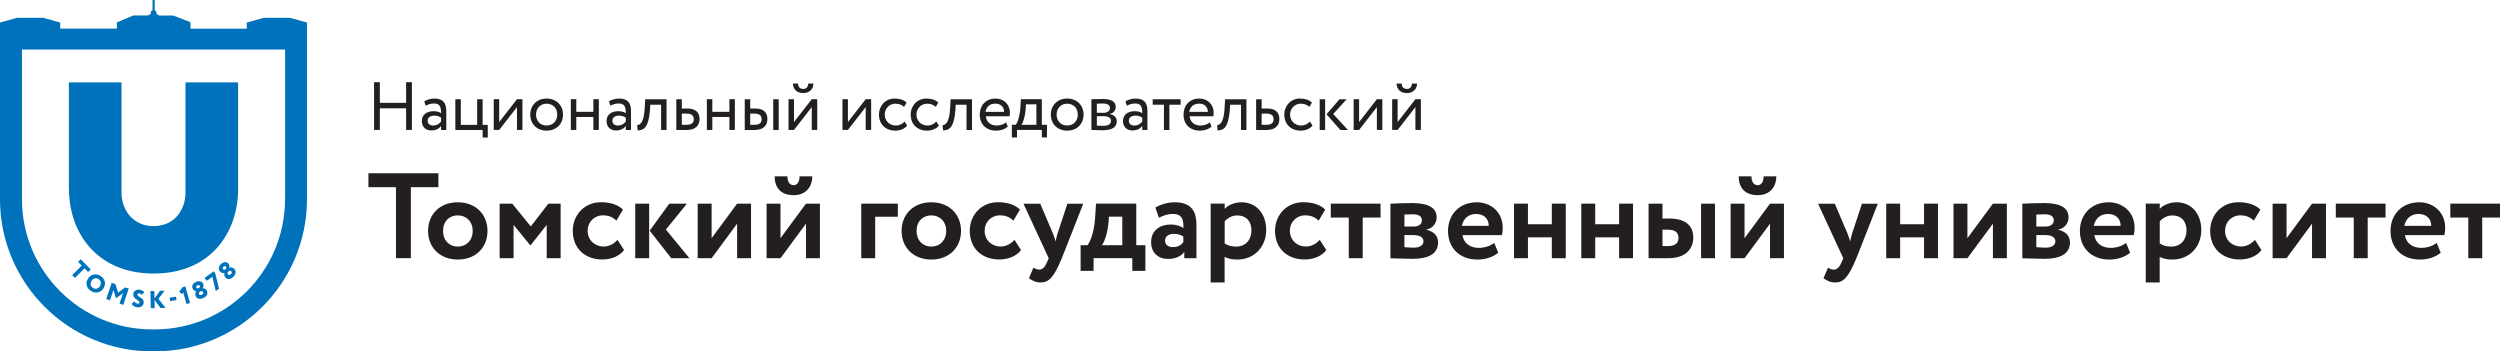 <?xml version="1.0" encoding="UTF-8"?> <svg xmlns="http://www.w3.org/2000/svg" viewBox="0 0 389.43 54.73" fill="none"><g clip-path="url(#clip0_2434_1669)"><path d="M57.391 26.99H68.291V29.16H64.001V40.21H61.681V29.16H57.391V26.99Z" fill="#231F20"></path><path d="M71.31 31.51C74.12 31.51 75.94 33.42 75.94 35.97C75.94 38.52 74.13 40.43 71.31 40.43C68.49 40.43 66.68 38.52 66.68 35.97C66.68 33.42 68.49 31.51 71.31 31.51ZM71.31 38.41C72.65 38.41 73.63 37.45 73.63 35.97C73.63 34.49 72.63 33.55 71.31 33.55C69.99 33.55 69.01 34.49 69.01 35.97C69.01 37.45 69.99 38.41 71.31 38.41Z" fill="#231F20"></path><path d="M77.83 31.721H79.79L82.68 35.271L85.42 31.721H87.33V40.221H85.16V35.031L82.65 38.201H82.59L80 35.031V40.221H77.83V31.721Z" fill="#231F20"></path><path d="M97.211 38.95C96.491 39.91 95.211 40.42 93.831 40.42C91.071 40.42 89.221 38.64 89.221 35.96C89.221 33.49 91.031 31.5 93.621 31.5C95.021 31.5 96.251 31.86 97.041 32.65L96.021 34.37C95.381 33.75 94.681 33.54 93.901 33.54C92.691 33.54 91.541 34.47 91.541 35.96C91.541 37.45 92.711 38.4 94.001 38.4C94.931 38.4 95.641 37.97 96.191 37.36L97.211 38.95Z" fill="#231F20"></path><path d="M98.951 31.721H101.121V40.221H98.951V31.721ZM103.731 35.761L107.391 40.221H104.561L101.201 35.931L104.261 31.721H107.001L103.731 35.761Z" fill="#231F20"></path><path d="M108.68 40.221V31.721H110.85V37.101L114.82 31.721H116.99V40.221H114.82V34.841L110.85 40.221H108.68Z" fill="#231F20"></path><path d="M119.41 40.221V31.721H121.58V37.101L125.55 31.721H127.72V40.221H125.55V34.841L121.58 40.221H119.41ZM122.66 27.471C122.66 28.171 122.92 28.851 123.64 28.851C124.28 28.851 124.55 28.171 124.55 27.471H126.53C126.53 29.091 125.55 30.401 123.64 30.401C121.52 30.401 120.67 29.121 120.67 27.471H122.65H122.66Z" fill="#231F20"></path><path d="M134.15 31.721H139.861V33.761H136.33V40.221H134.16V31.721H134.15Z" fill="#231F20"></path><path d="M145.071 31.51C147.881 31.51 149.702 33.42 149.702 35.97C149.702 38.52 147.891 40.43 145.071 40.43C142.251 40.43 140.442 38.52 140.442 35.97C140.442 33.42 142.251 31.51 145.071 31.51ZM145.071 38.41C146.411 38.41 147.392 37.45 147.392 35.97C147.392 34.49 146.391 33.55 145.071 33.55C143.751 33.55 142.772 34.49 142.772 35.97C142.772 37.45 143.751 38.41 145.071 38.41Z" fill="#231F20"></path><path d="M159.051 38.95C158.331 39.91 157.051 40.42 155.671 40.42C152.911 40.42 151.061 38.64 151.061 35.96C151.061 33.49 152.871 31.5 155.461 31.5C156.861 31.5 158.091 31.86 158.881 32.65L157.861 34.37C157.221 33.75 156.521 33.54 155.741 33.54C154.531 33.54 153.381 34.47 153.381 35.96C153.381 37.45 154.551 38.4 155.841 38.4C156.771 38.4 157.481 37.97 158.031 37.36L159.051 38.95Z" fill="#231F20"></path><path d="M165.4 40.221C164.15 43.26 163.36 44.001 162.11 44.001C161.34 44.001 160.77 43.7 160.28 43.34L160.98 41.701C161.21 41.83 161.53 42 161.87 42C162.42 42 162.81 41.571 163.17 40.68L163.36 40.231L159.43 31.731H162.04L164.02 36.38C164.19 36.8 164.3 37.191 164.44 37.61C164.52 37.211 164.59 36.8 164.74 36.36L166.27 31.731H168.74L165.4 40.231V40.221Z" fill="#231F20"></path><path d="M168.33 38.191H169.41C170.01 37.401 170.49 35.681 170.6 33.751L170.73 31.711H177V38.191H178.42V42.191H176.38V40.211H170.35V42.191H168.33V38.191ZM171.67 38.191H174.82V33.751H172.74L172.68 34.621C172.51 36.411 172.04 37.661 171.66 38.191H171.67Z" fill="#231F20"></path><path d="M179.971 32.32C180.711 31.89 181.861 31.51 182.971 31.51C185.481 31.51 186.371 32.79 186.371 35.04V40.22H184.481V39.24C184.031 39.88 183.121 40.34 181.971 40.34C180.421 40.34 179.311 39.38 179.311 37.73C179.311 35.86 180.691 34.97 182.411 34.97C183.171 34.97 183.921 35.22 184.341 35.52C184.401 34.1 184.021 33.33 182.751 33.33C181.771 33.33 181.141 33.63 180.521 33.92L179.971 32.33V32.32ZM184.331 37.72V36.85C183.951 36.57 183.461 36.43 182.841 36.43C182.121 36.43 181.481 36.77 181.481 37.49C181.481 38.13 182.011 38.49 182.691 38.49C183.601 38.49 184.071 38.09 184.331 37.72Z" fill="#231F20"></path><path d="M188.6 31.72H190.77V32.53C191.3 31.96 192.3 31.51 193.39 31.51C195.73 31.51 197.24 33.32 197.24 35.84C197.24 38.36 195.46 40.43 192.74 40.43C191.98 40.43 191.25 40.3 190.76 40.01V44H188.59V31.72H188.6ZM190.77 34.48V37.92C191.35 38.3 191.85 38.41 192.56 38.41C194.07 38.41 194.94 37.31 194.94 35.9C194.94 34.49 194.15 33.56 192.71 33.56C191.97 33.56 191.29 33.9 190.76 34.49L190.77 34.48Z" fill="#231F20"></path><path d="M206.602 38.95C205.881 39.91 204.601 40.42 203.221 40.42C200.461 40.42 198.612 38.64 198.612 35.96C198.612 33.49 200.421 31.5 203.012 31.5C204.412 31.5 205.642 31.86 206.431 32.65L205.412 34.37C204.771 33.75 204.072 33.54 203.291 33.54C202.081 33.54 200.931 34.47 200.931 35.96C200.931 37.45 202.101 38.4 203.391 38.4C204.322 38.4 205.031 37.97 205.582 37.36L206.602 38.95Z" fill="#231F20"></path><path d="M207.301 31.721H215.051V33.891H212.271V40.221H210.101V33.891H207.301V31.721Z" fill="#231F20"></path><path d="M216.6 31.721C217.34 31.701 218.62 31.631 219.94 31.631C222.41 31.631 223.79 32.311 223.79 33.861C223.79 34.881 223.05 35.621 222.2 35.751V35.791C223.39 36.071 224.01 36.771 224.01 37.751C224.01 39.431 222.71 40.321 219.97 40.321C218.91 40.321 217.36 40.231 216.59 40.231V31.731L216.6 31.721ZM218.77 33.421V35.291H220.19C220.91 35.291 221.49 34.971 221.49 34.311C221.49 33.691 220.94 33.381 220.13 33.381C219.62 33.381 219 33.401 218.77 33.421ZM218.77 36.611V38.501C219.09 38.521 219.68 38.581 220.21 38.581C221.17 38.581 221.74 38.181 221.74 37.601C221.74 36.961 221.16 36.621 220.13 36.621H218.77V36.611Z" fill="#231F20"></path><path d="M233.381 39.37C232.531 40.09 231.321 40.43 230.131 40.43C227.391 40.43 225.561 38.65 225.561 35.97C225.561 33.5 227.261 31.51 230.061 31.51C232.251 31.51 234.081 33.08 234.081 35.46C234.081 35.99 234.041 36.31 233.951 36.63H227.811C228.001 37.91 229.021 38.61 230.361 38.61C231.401 38.61 232.271 38.23 232.761 37.84L233.381 39.37ZM227.731 35.18H231.901C231.921 34.14 231.201 33.33 229.951 33.33C228.701 33.33 227.951 34.07 227.721 35.18H227.731Z" fill="#231F20"></path><path d="M241.73 36.971H238.01V40.221H235.84V31.721H238.01V34.931H241.73V31.721H243.9V40.221H241.73V36.971Z" fill="#231F20"></path><path d="M252.21 36.971H248.491V40.221H246.32V31.721H248.491V34.931H252.21V31.721H254.379V40.221H252.21V36.971Z" fill="#231F20"></path><path d="M256.801 31.721H258.971V34.041H260.031C262.92 34.041 263.77 35.481 263.77 36.991C263.77 38.611 262.75 40.221 259.861 40.221H256.801V31.721ZM258.971 35.781V38.331H259.821C260.991 38.331 261.46 37.841 261.46 37.061C261.46 36.281 261.011 35.781 259.841 35.781H258.971ZM264.98 31.721H267.152V40.221H264.98V31.721Z" fill="#231F20"></path><path d="M269.582 40.221V31.721H271.751V37.101L275.72 31.721H277.89V40.221H275.72V34.841L271.751 40.221H269.582ZM272.831 27.471C272.831 28.171 273.091 28.851 273.811 28.851C274.451 28.851 274.721 28.171 274.721 27.471H276.7C276.7 29.091 275.72 30.401 273.811 30.401C271.691 30.401 270.841 29.121 270.841 27.471H272.821H272.831Z" fill="#231F20"></path><path d="M289.171 40.221C287.921 43.26 287.131 44.001 285.881 44.001C285.101 44.001 284.541 43.7 284.051 43.34L284.751 41.701C284.981 41.83 285.301 42 285.641 42C286.191 42 286.581 41.571 286.941 40.68L287.131 40.231L283.202 31.731H285.811L287.791 36.38C287.961 36.8 288.071 37.191 288.211 37.61C288.291 37.211 288.361 36.8 288.511 36.36L290.04 31.731H292.512L289.171 40.231V40.221Z" fill="#231F20"></path><path d="M299.711 36.971H295.989V40.221H293.82V31.721H295.989V34.931H299.711V31.721H301.881V40.221H299.711V36.971Z" fill="#231F20"></path><path d="M304.3 40.221V31.721H306.47V37.101L310.442 31.721H312.611V40.221H310.442V34.841L306.47 40.221H304.3Z" fill="#231F20"></path><path d="M315.031 31.721C315.771 31.701 317.051 31.631 318.373 31.631C320.842 31.631 322.222 32.311 322.222 33.861C322.222 34.881 321.482 35.621 320.632 35.751V35.791C321.822 36.071 322.442 36.771 322.442 37.751C322.442 39.431 321.142 40.321 318.403 40.321C317.343 40.321 315.791 40.231 315.021 40.231V31.731L315.031 31.721ZM317.203 33.421V35.291H318.623C319.343 35.291 319.922 34.971 319.922 34.311C319.922 33.691 319.373 33.381 318.563 33.381C318.053 33.381 317.433 33.401 317.203 33.421ZM317.203 36.611V38.501C317.523 38.521 318.113 38.581 318.643 38.581C319.603 38.581 320.172 38.181 320.172 37.601C320.172 36.961 319.593 36.621 318.563 36.621H317.203V36.611Z" fill="#231F20"></path><path d="M331.81 39.37C330.961 40.09 329.751 40.43 328.561 40.43C325.821 40.43 323.989 38.65 323.989 35.97C323.989 33.5 325.691 31.51 328.491 31.51C330.681 31.51 332.51 33.08 332.51 35.46C332.51 35.99 332.47 36.31 332.38 36.63H326.241C326.431 37.91 327.451 38.61 328.791 38.61C329.831 38.61 330.701 38.23 331.19 37.84L331.81 39.37ZM326.161 35.18H330.331C330.351 34.14 329.631 33.33 328.381 33.33C327.131 33.33 326.381 34.07 326.151 35.18H326.161Z" fill="#231F20"></path><path d="M334.26 31.72H336.43V32.53C336.959 31.96 337.959 31.51 339.049 31.51C341.391 31.51 342.901 33.32 342.901 35.84C342.901 38.36 341.121 40.43 338.399 40.43C337.639 40.43 336.909 40.3 336.42 40.01V44H334.25V31.72H334.26ZM336.43 34.48V37.92C337.009 38.3 337.509 38.41 338.219 38.41C339.731 38.41 340.601 37.31 340.601 35.9C340.601 34.49 339.811 33.56 338.369 33.56C337.629 33.56 336.949 33.9 336.42 34.49L336.43 34.48Z" fill="#231F20"></path><path d="M352.272 38.95C351.552 39.91 350.272 40.42 348.892 40.42C346.133 40.42 344.281 38.64 344.281 35.96C344.281 33.49 346.09 31.5 348.682 31.5C350.082 31.5 351.312 31.86 352.102 32.65L351.082 34.37C350.442 33.75 349.742 33.54 348.962 33.54C347.752 33.54 346.603 34.47 346.603 35.96C346.603 37.45 347.772 38.4 349.062 38.4C349.992 38.4 350.702 37.97 351.252 37.36L352.272 38.95Z" fill="#231F20"></path><path d="M354.009 40.221V31.721H356.181V37.101L360.15 31.721H362.32V40.221H360.15V34.841L356.181 40.221H354.009Z" fill="#231F20"></path><path d="M363.852 31.721H371.601V33.891H368.821V40.221H366.652V33.891H363.852V31.721Z" fill="#231F20"></path><path d="M380.192 39.37C379.342 40.09 378.132 40.43 376.942 40.43C374.2 40.43 372.371 38.65 372.371 35.97C372.371 33.5 374.07 31.51 376.872 31.51C379.062 31.51 380.892 33.08 380.892 35.46C380.892 35.99 380.852 36.31 380.762 36.63H374.62C374.813 37.91 375.832 38.61 377.172 38.61C378.212 38.61 379.082 38.23 379.572 37.84L380.192 39.37ZM374.54 35.18H378.712C378.732 34.14 378.012 33.33 376.762 33.33C375.512 33.33 374.763 34.07 374.53 35.18H374.54Z" fill="#231F20"></path><path d="M381.691 31.721H389.442V33.891H386.66V40.221H384.491V33.891H381.691V31.721Z" fill="#231F20"></path><path d="M63.26 16.871H59.17V20.241H58.27V12.801H59.17V16.021H63.26V12.801H64.159V20.241H63.26V16.871Z" fill="#231F20"></path><path d="M66.079 15.792C66.509 15.522 67.079 15.352 67.679 15.352C69.039 15.352 69.519 16.062 69.519 17.312V20.252H68.709V19.632C68.419 19.992 67.969 20.322 67.179 20.322C66.309 20.322 65.709 19.772 65.709 18.842C65.709 17.862 66.489 17.322 67.519 17.322C67.889 17.322 68.389 17.392 68.709 17.632C68.709 16.742 68.569 16.122 67.629 16.122C67.049 16.122 66.689 16.272 66.309 16.472L66.089 15.792H66.079ZM68.709 18.942V18.332C68.409 18.122 68.049 18.012 67.639 18.012C67.129 18.012 66.619 18.242 66.619 18.802C66.619 19.262 66.929 19.552 67.479 19.552C68.109 19.552 68.469 19.222 68.709 18.932V18.942Z" fill="#231F20"></path><path d="M70.93 15.461H71.78V19.451H74.33V15.461H75.18V19.451H75.98V21.421H75.18V20.251H70.93V15.461Z" fill="#231F20"></path><path d="M76.91 20.241V15.451H77.76V19.011L80.53 15.451H81.38V20.241H80.53V16.681L77.76 20.241H76.91Z" fill="#231F20"></path><path d="M85.15 15.352C86.68 15.352 87.7 16.412 87.7 17.852C87.7 19.292 86.68 20.352 85.15 20.352C83.62 20.352 82.6 19.292 82.6 17.852C82.6 16.412 83.62 15.352 85.15 15.352ZM85.15 19.552C86.11 19.552 86.8 18.872 86.8 17.852C86.8 16.832 86.11 16.152 85.15 16.152C84.19 16.152 83.5 16.842 83.5 17.852C83.5 18.862 84.19 19.552 85.15 19.552Z" fill="#231F20"></path><path d="M92.43 18.221H89.77V20.241H88.92V15.451H89.77V17.421H92.43V15.451H93.28V20.241H92.43V18.221Z" fill="#231F20"></path><path d="M94.85 15.792C95.281 15.522 95.851 15.352 96.451 15.352C97.81 15.352 98.291 16.062 98.291 17.312V20.252H97.48V19.632C97.191 19.992 96.741 20.322 95.951 20.322C95.081 20.322 94.481 19.772 94.481 18.842C94.481 17.862 95.261 17.322 96.29 17.322C96.661 17.322 97.161 17.392 97.48 17.632C97.48 16.742 97.341 16.122 96.4 16.122C95.821 16.122 95.461 16.272 95.081 16.472L94.86 15.792H94.85ZM97.48 18.942V18.332C97.181 18.122 96.821 18.012 96.411 18.012C95.901 18.012 95.391 18.242 95.391 18.802C95.391 19.262 95.701 19.552 96.25 19.552C96.881 19.552 97.241 19.222 97.48 18.932V18.942Z" fill="#231F20"></path><path d="M102.98 16.311H101.3L101.25 17.121C101.04 19.841 100.31 20.311 99.32 20.311L99.26 19.481C99.62 19.511 100.3 19.161 100.42 16.951L100.5 15.461H103.83V20.251H102.98V16.311Z" fill="#231F20"></path><path d="M105.36 15.461H106.21V16.901H107.08C108.55 16.901 108.97 17.701 108.97 18.551C108.97 19.401 108.48 20.251 106.97 20.251H105.35V15.461H105.36ZM106.21 17.691V19.441H106.91C107.75 19.441 108.07 19.131 108.07 18.571C108.07 18.011 107.74 17.691 106.92 17.691H106.21Z" fill="#231F20"></path><path d="M113.62 18.221H110.96V20.241H110.109V15.451H110.96V17.421H113.62V15.451H114.469V20.241H113.62V18.221Z" fill="#231F20"></path><path d="M116.01 15.461H116.86V16.901H117.65C119.12 16.901 119.54 17.701 119.54 18.551C119.54 19.401 119.05 20.251 117.55 20.251H116.01V15.461ZM116.86 17.691V19.441H117.48C118.33 19.441 118.64 19.131 118.64 18.571C118.64 18.011 118.31 17.691 117.49 17.691H116.86ZM120.45 15.461H121.3V20.251H120.45V15.461Z" fill="#231F20"></path><path d="M122.83 20.242V15.452H123.68V19.012L126.45 15.452H127.3V20.242H126.45V16.682L123.68 20.242H122.83ZM124.31 13.012C124.35 13.582 124.62 13.852 125.13 13.852C125.6 13.852 125.86 13.582 125.91 13.012H126.71C126.71 13.852 126.09 14.502 125.14 14.502C124.09 14.502 123.52 13.852 123.52 13.012H124.32H124.31Z" fill="#231F20"></path><path d="M131.231 20.241V15.451H132.081V19.011L134.851 15.451H135.701V20.241H134.851V16.681L132.081 20.241H131.231Z" fill="#231F20"></path><path d="M141.32 19.552C140.92 20.072 140.21 20.352 139.48 20.352C137.96 20.352 136.92 19.362 136.92 17.852C136.92 16.462 137.94 15.352 139.34 15.352C140.11 15.352 140.78 15.532 141.22 15.982L140.83 16.652C140.43 16.282 139.96 16.152 139.46 16.152C138.6 16.152 137.82 16.842 137.82 17.852C137.82 18.862 138.6 19.552 139.54 19.552C140.11 19.552 140.59 19.292 140.91 18.932L141.31 19.552H141.32Z" fill="#231F20"></path><path d="M146.259 19.552C145.86 20.072 145.149 20.352 144.42 20.352C142.9 20.352 141.859 19.362 141.859 17.852C141.859 16.462 142.88 15.352 144.28 15.352C145.049 15.352 145.72 15.532 146.159 15.982L145.77 16.652C145.37 16.282 144.899 16.152 144.4 16.152C143.539 16.152 142.76 16.842 142.76 17.852C142.76 18.862 143.539 19.552 144.48 19.552C145.049 19.552 145.53 19.292 145.85 18.932L146.249 19.552H146.259Z" fill="#231F20"></path><path d="M150.56 16.311H148.88L148.83 17.121C148.62 19.841 147.89 20.311 146.9 20.311L146.84 19.481C147.2 19.511 147.88 19.161 148 16.951L148.08 15.461H151.41V20.251H150.56V16.311Z" fill="#231F20"></path><path d="M156.979 19.722C156.509 20.152 155.819 20.352 155.179 20.352C153.629 20.352 152.619 19.362 152.619 17.852C152.619 16.462 153.509 15.352 155.089 15.352C156.319 15.352 157.309 16.222 157.309 17.542C157.309 17.772 157.289 17.972 157.259 18.112H153.579C153.649 19.012 154.309 19.552 155.249 19.552C155.869 19.552 156.409 19.342 156.719 19.052L156.989 19.722H156.979ZM153.519 17.422H156.419C156.379 16.632 155.869 16.142 155.039 16.142C154.169 16.142 153.609 16.682 153.519 17.422Z" fill="#231F20"></path><path d="M157.619 19.441H158.219C158.539 19.041 158.869 18.031 158.949 16.721L159.019 15.451H162.289V19.441H163.089V21.411H162.289V20.241H158.419V21.411H157.619V19.441ZM159.119 19.441H161.439V16.251H159.819L159.769 17.051C159.659 18.271 159.339 19.151 159.119 19.441Z" fill="#231F20"></path><path d="M166.24 15.352C167.77 15.352 168.79 16.412 168.79 17.852C168.79 19.292 167.77 20.352 166.24 20.352C164.71 20.352 163.69 19.292 163.69 17.852C163.69 16.412 164.71 15.352 166.24 15.352ZM166.24 19.552C167.2 19.552 167.89 18.872 167.89 17.852C167.89 16.832 167.2 16.152 166.24 16.152C165.28 16.152 164.59 16.842 164.59 17.852C164.59 18.862 165.28 19.552 166.24 19.552Z" fill="#231F20"></path><path d="M170.01 15.46C170.42 15.46 171.05 15.42 171.74 15.42C173.08 15.42 173.8 15.79 173.8 16.65C173.8 17.21 173.42 17.66 172.84 17.75V17.77C173.61 17.91 173.96 18.3 173.96 18.9C173.96 19.8 173.25 20.29 171.76 20.29C171.16 20.29 170.44 20.25 170.01 20.25V15.46ZM170.86 16.14V17.57H171.93C172.49 17.57 172.9 17.29 172.9 16.83C172.9 16.31 172.42 16.12 171.8 16.12C171.42 16.12 171.07 16.14 170.85 16.15L170.86 16.14ZM170.86 18.1V19.57C171.12 19.58 171.46 19.6 171.84 19.6C172.63 19.6 173.06 19.33 173.06 18.83C173.06 18.33 172.65 18.1 171.88 18.1H170.86Z" fill="#231F20"></path><path d="M175.3 15.792C175.73 15.522 176.3 15.352 176.9 15.352C178.26 15.352 178.74 16.062 178.74 17.312V20.252H177.93V19.632C177.64 19.992 177.19 20.322 176.4 20.322C175.53 20.322 174.93 19.772 174.93 18.842C174.93 17.862 175.71 17.322 176.74 17.322C177.11 17.322 177.61 17.392 177.93 17.632C177.93 16.742 177.79 16.122 176.85 16.122C176.27 16.122 175.91 16.272 175.53 16.472L175.31 15.792H175.3ZM177.93 18.942V18.332C177.63 18.122 177.27 18.012 176.86 18.012C176.35 18.012 175.84 18.242 175.84 18.802C175.84 19.262 176.15 19.552 176.7 19.552C177.33 19.552 177.69 19.222 177.93 18.932V18.942Z" fill="#231F20"></path><path d="M179.549 15.461H183.909V16.311H182.159V20.251H181.309V16.311H179.559V15.461H179.549Z" fill="#231F20"></path><path d="M188.72 19.722C188.249 20.152 187.56 20.352 186.919 20.352C185.369 20.352 184.36 19.362 184.36 17.852C184.36 16.462 185.249 15.352 186.829 15.352C188.059 15.352 189.05 16.222 189.05 17.542C189.05 17.772 189.03 17.972 189 18.112H185.319C185.389 19.012 186.05 19.552 186.99 19.552C187.61 19.552 188.149 19.342 188.46 19.052L188.73 19.722H188.72ZM185.259 17.422H188.159C188.119 16.632 187.61 16.142 186.779 16.142C185.91 16.142 185.359 16.682 185.259 17.422Z" fill="#231F20"></path><path d="M193.3 16.311H191.62L191.57 17.121C191.36 19.841 190.63 20.311 189.65 20.311L189.59 19.481C189.95 19.511 190.63 19.161 190.75 16.951L190.83 15.461H194.16V20.251H193.31V16.311H193.3Z" fill="#231F20"></path><path d="M195.68 15.461H196.53V16.901H197.4C198.87 16.901 199.29 17.701 199.29 18.551C199.29 19.401 198.8 20.251 197.29 20.251H195.67V15.461H195.68ZM196.53 17.691V19.441H197.23C198.07 19.441 198.39 19.131 198.39 18.571C198.39 18.011 198.06 17.691 197.24 17.691H196.53Z" fill="#231F20"></path><path d="M204.459 19.552C204.059 20.072 203.349 20.352 202.619 20.352C201.099 20.352 200.059 19.362 200.059 17.852C200.059 16.462 201.079 15.352 202.479 15.352C203.249 15.352 203.919 15.532 204.359 15.982L203.969 16.652C203.569 16.282 203.099 16.152 202.599 16.152C201.739 16.152 200.959 16.842 200.959 17.852C200.959 18.862 201.739 19.552 202.679 19.552C203.249 19.552 203.729 19.292 204.049 18.932L204.449 19.552H204.459Z" fill="#231F20"></path><path d="M205.571 15.461H206.42V20.251H205.571V15.461ZM207.67 17.751L209.971 20.251H208.79L206.63 17.801L208.65 15.461H209.771L207.68 17.751H207.67Z" fill="#231F20"></path><path d="M210.86 20.241V15.451H211.709V19.011L214.479 15.451H215.33V20.241H214.479V16.681L211.709 20.241H210.86Z" fill="#231F20"></path><path d="M216.86 20.242V15.452H217.71V19.012L220.48 15.452H221.329V20.242H220.48V16.682L217.71 20.242H216.86ZM218.339 13.012C218.379 13.582 218.649 13.852 219.16 13.852C219.63 13.852 219.889 13.582 219.939 13.012H220.74C220.74 13.852 220.119 14.502 219.17 14.502C218.12 14.502 217.55 13.852 217.55 13.012H218.349H218.339Z" fill="#231F20"></path><path d="M10.73 29.49V12.84H18.93V30.03C18.93 32.59 20.61 35.22 23.93 35.22C27.251 35.22 28.891 32.59 28.891 30.03V12.84H37.091V29.45C37.091 36.09 32.931 42.61 23.94 42.61C14.95 42.61 10.75 36.08 10.75 29.49" fill="#0072BC"></path><path d="M45.13 2.77H41.11L38.44 3.51V4.47H29.67V3.46L26.99 2.42H24.81L24.36 2.17C24.36 2.17 24.39 2.08 24.39 2.03C24.39 1.84 24.27 1.67 24.1 1.61V0H23.76V1.6C23.59 1.67 23.47 1.83 23.47 2.02C23.47 2.07 23.48 2.12 23.5 2.16L23.04 2.41H20.76L18.2 3.49V4.46H9.38V3.51L6.71 2.77H2.67L0 3.51V31.04C0 44.1 10.62 54.73 23.69 54.73H24.13C37.19 54.73 47.82 44.11 47.82 31.04V4.96V3.51L45.15 2.77H45.13ZM44.4 31.04C44.4 42.22 35.31 51.31 24.13 51.31H23.69C12.51 51.31 3.42 42.22 3.42 31.04V7.72H44.41V31.04H44.4Z" fill="#0072BC"></path><path d="M12.57 40.391L14.14 41.961L13.73 42.371L13.16 41.801L11.67 43.291L11.24 42.861L12.73 41.371L12.16 40.801L12.57 40.391Z" fill="#0072BC"></path><path d="M15.67 42.991C16.35 43.43 16.58 44.211 16.11 44.93C15.67 45.611 14.84 45.761 14.16 45.32C13.47 44.88 13.25 44.1 13.72 43.38C14.14 42.73 14.95 42.53 15.67 42.991ZM14.47 44.84C14.9 45.12 15.32 44.96 15.56 44.58C15.83 44.171 15.72 43.71 15.35 43.48C14.98 43.24 14.53 43.33 14.26 43.74C14.01 44.131 14.11 44.61 14.47 44.84Z" fill="#0072BC"></path><path d="M17.401 44.059L17.981 44.259L18.401 45.589L19.501 44.769L20.051 44.949L19.201 47.489L18.621 47.289L19.161 45.669L18.121 46.419L18.041 46.389L17.671 45.169L17.131 46.779L16.551 46.579L17.401 44.039V44.059Z" fill="#0072BC"></path><path d="M20.76 45.791C20.81 45.381 21.18 45.061 21.72 45.131C22.06 45.171 22.32 45.321 22.47 45.521L22.09 45.931C21.99 45.811 21.91 45.731 21.71 45.701C21.54 45.681 21.43 45.741 21.42 45.861C21.36 46.301 22.49 46.331 22.38 47.201C22.32 47.661 21.88 47.931 21.37 47.871C21.01 47.831 20.62 47.621 20.52 47.321L20.92 46.951C21.05 47.161 21.27 47.281 21.45 47.301C21.61 47.321 21.71 47.251 21.73 47.131C21.78 46.731 20.66 46.641 20.77 45.781L20.76 45.791Z" fill="#0072BC"></path><path d="M23.43 45.339H24.04L24.07 46.489L24.92 45.299L25.65 45.279L24.67 46.539L25.79 47.959L25.01 47.979L24.07 46.729L24.1 48.009H23.49L23.43 45.339Z" fill="#0072BC"></path><path d="M26.42 46.371L27.42 46.211L27.5 46.741L26.5 46.901L26.42 46.371Z" fill="#0072BC"></path><path d="M28.47 44.729L28.87 44.619L29.6 47.199L29.05 47.359L28.54 45.559L28.33 45.809L27.91 45.429L28.47 44.719V44.729Z" fill="#0072BC"></path><path d="M30.5 46.169C30.35 45.839 30.43 45.559 30.58 45.379C30.38 45.359 30.14 45.239 29.999 44.939C29.819 44.559 30.059 44.129 30.52 43.919C30.979 43.709 31.46 43.799 31.64 44.179C31.75 44.419 31.73 44.699 31.56 44.909C31.8 44.879 32.089 44.989 32.229 45.299C32.439 45.759 32.199 46.189 31.69 46.419C31.179 46.659 30.689 46.569 30.5 46.159V46.169ZM30.989 44.869C31.149 44.789 31.169 44.639 31.119 44.529C31.059 44.389 30.929 44.359 30.749 44.439C30.57 44.519 30.54 44.659 30.59 44.779C30.639 44.889 30.769 44.969 30.939 44.889L30.989 44.869ZM31.189 45.409C31.029 45.479 30.919 45.639 30.999 45.809C31.059 45.939 31.209 46.019 31.439 45.909C31.7 45.789 31.71 45.639 31.64 45.509C31.56 45.339 31.389 45.309 31.229 45.389L31.189 45.409Z" fill="#0072BC"></path><path d="M31.869 43.28L33.299 42.26L33.529 42.58L34.119 44.97L33.609 45.33L33.079 43.12L32.199 43.74L31.869 43.27V43.28Z" fill="#0072BC"></path><path d="M35.171 43.281C34.911 43.031 34.891 42.741 34.971 42.511C34.781 42.561 34.511 42.541 34.271 42.301C33.971 42.011 34.041 41.521 34.391 41.161C34.741 40.801 35.231 40.711 35.531 41.011C35.721 41.191 35.801 41.471 35.711 41.731C35.921 41.611 36.231 41.621 36.471 41.861C36.831 42.211 36.751 42.701 36.361 43.101C35.971 43.501 35.481 43.591 35.151 43.281H35.171ZM35.171 41.891C35.301 41.761 35.261 41.611 35.171 41.531C35.061 41.421 34.931 41.441 34.791 41.571C34.651 41.711 34.671 41.851 34.761 41.941C34.841 42.021 34.991 42.061 35.131 41.921L35.161 41.881L35.171 41.891ZM35.551 42.321C35.431 42.441 35.381 42.631 35.521 42.761C35.631 42.861 35.791 42.881 35.971 42.701C36.171 42.491 36.131 42.351 36.021 42.251C35.881 42.121 35.721 42.151 35.591 42.281L35.561 42.311L35.551 42.321Z" fill="#0072BC"></path></g><defs><clipPath id="clip0_2434_1669"><rect width="97.34" height="13.68" fill="white" transform="scale(4.001)"></rect></clipPath></defs></svg> 